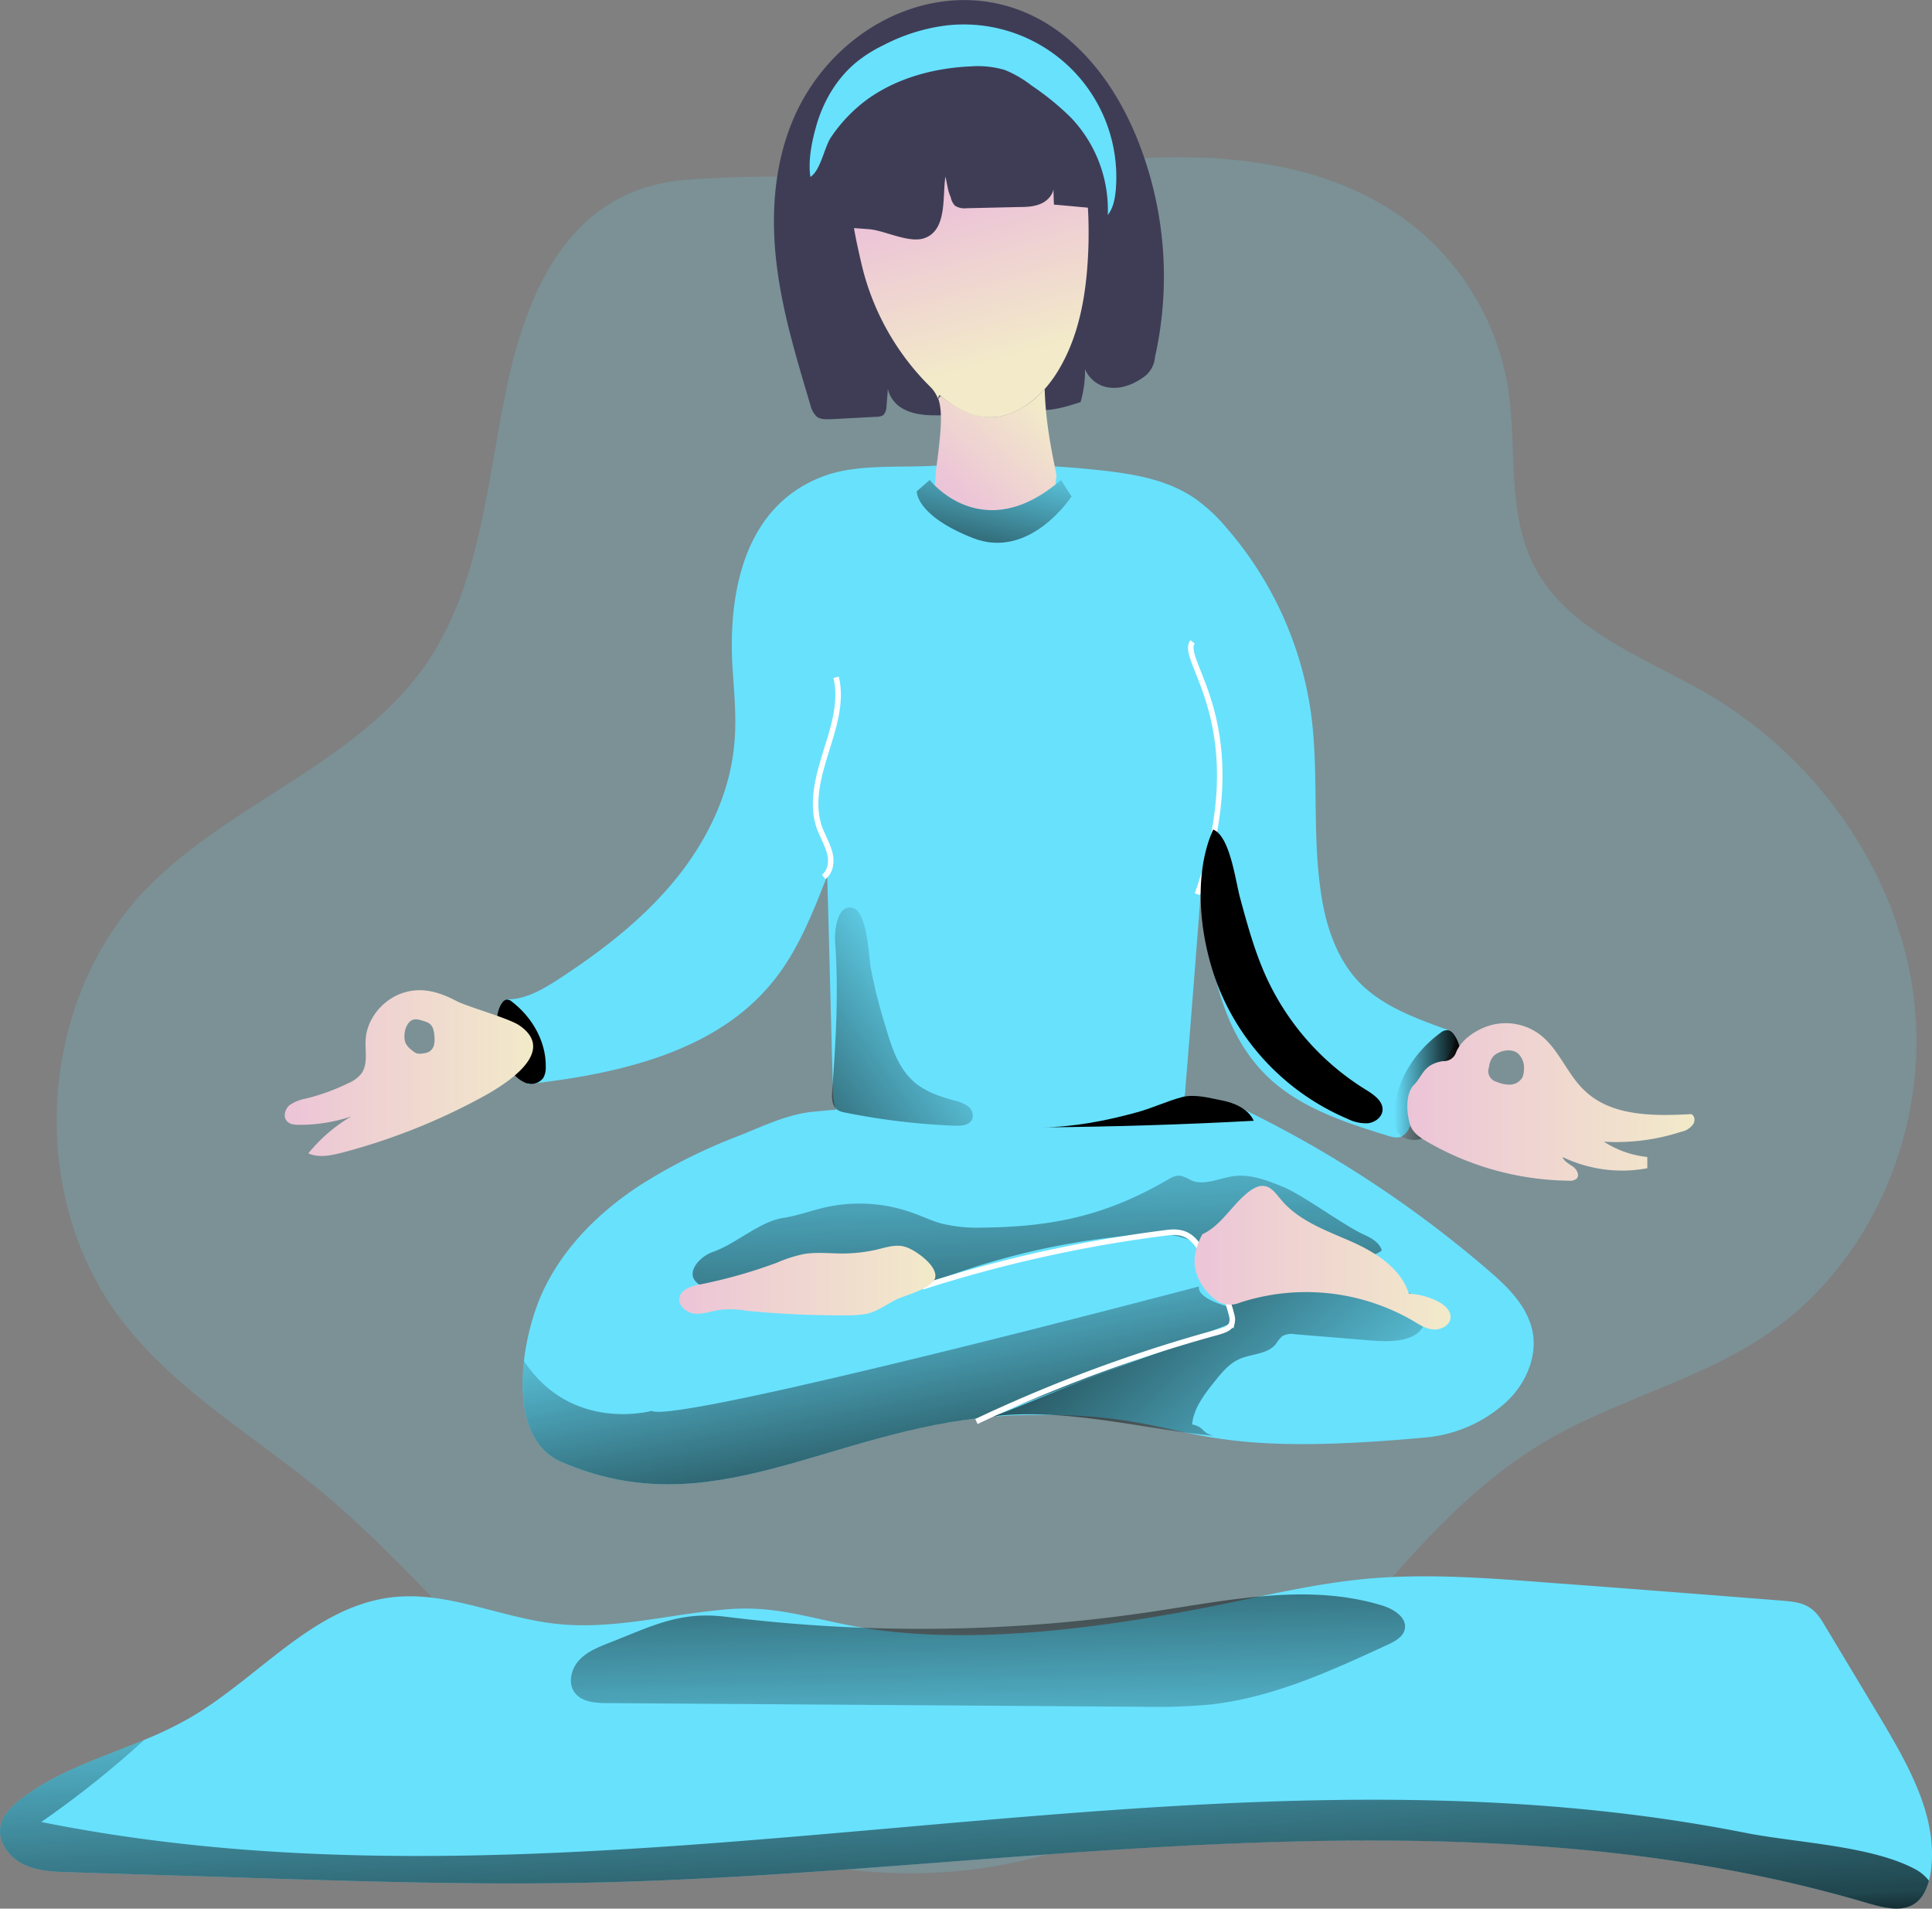 <svg height="579.45" viewBox="0 0 586.6 579.45" width="586.6" xmlns="http://www.w3.org/2000/svg" xmlns:xlink="http://www.w3.org/1999/xlink"><rect x="0" y="0" width="586.6" height="579.45" fill="#808080" stroke="none"/><linearGradient id="a" gradientTransform="matrix(-1 0 0 1 -2716.25 0)" gradientUnits="userSpaceOnUse" x1="-3288.6" x2="-3268.2" y1="335.83" y2="335.83"><stop offset=".01"/><stop offset="1" stop-opacity="0"/></linearGradient><linearGradient id="b" x1="279.45" x2="294.36" xlink:href="#a" y1="322.68" y2="322.68"/><linearGradient id="c" gradientUnits="userSpaceOnUse" x1="418.16" x2="443.28" y1="154.91" y2="128.59"><stop offset="0" stop-color="#ecc4d7"/><stop offset=".42" stop-color="#efd4d1"/><stop offset="1" stop-color="#f2eac9"/></linearGradient><linearGradient id="d" gradientTransform="matrix(1 0 0 -1 0 598)" x1="413.28" x2="413.39" xlink:href="#c" y1="470.47" y2="470.47"/><linearGradient id="e" gradientTransform="matrix(1 0 0 -1 0 598)" x1="422.42" x2="435.48" xlink:href="#c" y1="530.15" y2="483.09"/><linearGradient id="f" gradientUnits="userSpaceOnUse" x1="453.01" x2="541.87" y1="373.6" y2="469.34"><stop offset=".01"/><stop offset=".13" stop-opacity=".69"/><stop offset="1" stop-opacity="0"/></linearGradient><linearGradient id="g" x1="404.95" x2="388.46" xlink:href="#f" y1="475.28" y2="382.75"/><linearGradient id="h" x1="444.96" x2="441.97" xlink:href="#f" y1="444.34" y2="331.88"/><linearGradient id="i" gradientTransform="matrix(1 0 0 -1 0 598)" x1="491.31" x2="569.09" xlink:href="#c" y1="209.72" y2="209.72"/><linearGradient id="j" gradientTransform="matrix(1 0 0 -1 0 598)" x1="334.76" x2="412.53" xlink:href="#c" y1="202.77" y2="202.77"/><linearGradient id="k" x1="215.13" x2="290.69" xlink:href="#c" y1="332.24" y2="332.24"/><linearGradient id="l" x1="556.14" x2="643.19" xlink:href="#c" y1="341.02" y2="341.02"/><linearGradient id="m" x1="426.26" x2="332.82" xlink:href="#a" y1="355.93" y2="283.79"/><linearGradient id="n" x1="416.87" x2="519.25" xlink:href="#a" y1="323.73" y2="303.11"/><linearGradient id="o" x1="346.49" x2="419.67" xlink:href="#f" y1="356.23" y2="303.67"/><linearGradient id="p" x1="436.57" x2="486.04" xlink:href="#a" y1="308.66" y2="355.84"/><linearGradient id="q" x1="423.02" x2="434.7" xlink:href="#f" y1="187.69" y2="138.9"/><linearGradient id="r" x1="423.58" x2="417.4" xlink:href="#f" y1="610.87" y2="490.29"/><linearGradient id="s" x1="427.09" x2="429.84" xlink:href="#f" y1="448.55" y2="557.11"/><g transform="translate(-128.65 -6.44)"><path d="m283.2 120.9c-6.71 29.77-7.93 62.11-25.25 87.24-20.87 30.14-59.79 42.1-85.17 68.45-32.94 34.41-36.11 93.34-6.95 131 16 20.75 39.16 34.29 59.42 50.88 38.92 32.09 68 76.75 112.62 100.42 47.95 25.38 110.42 20.74 154.1-11.59 39.9-29.53 63.45-78.45 106.27-103.47 21.23-12.44 46.13-18.3 66.62-32.09 32.22-21.72 49.42-62.71 45-101.27s-29.16-73.7-62.72-93.34c-19.14-11.13-42.55-19.13-52.68-38.88-8.42-16.35-5.12-35.87-7.93-54a79.59 79.59 0 0 0 -25.53-46.54c-29.28-25.87-73-26.23-111.64-20.62s-76.75 1.1-113 4c-31.8 2.83-46.08 28.58-53.16 59.81z" fill="#68e1fd" opacity=".18"/><path d="m461.59 149.09c10.37 1.1 21 2.68 29.65 8.54a50.24 50.24 0 0 1 9.88 9.15 108.91 108.91 0 0 1 25.62 56.49c2.32 17.57.37 35.51 2.81 53 1.34 10.24 4.52 20.62 11.59 28.18 6.83 7.2 16.6 10.86 26 14.28a4.82 4.82 0 0 1 2.93 1.95c.73 1.34 0 3.05-.73 4.39l-12.81 23.79a5 5 0 0 1 -2.08 2.44c-1.34.86-3.17.37-4.63-.12-12.94-4-26.36-8.42-36.12-17.69-15.37-14.64-18.3-37.7-20.26-58.81-1.58 20.74-3.17 41.36-4.88 62.1a9.59 9.59 0 0 1 -1.22 4.88c-1.46 2.2-4.51 2.81-7.19 3.18a672.2 672.2 0 0 1 -79.8 6.1c-6.35.12-13.79-.49-17-5.86-1.71-2.68-1.83-6.1-1.83-9.27-.61-21.11-1.1-42.22-1.71-63.45-4.39 11.23-8.91 22.82-16.59 32.21-17.33 21.36-47 27.94-74.31 31a208.86 208.86 0 0 0 -6.47-25.74c5.62.12 10.86-2.93 15.62-6 12.93-8.42 25.38-17.94 35.26-29.89s17-26.48 18.3-41.85c.74-7.93-.12-15.87-.61-23.8-1.22-22.81 4-48.8 28.19-57.46 9.52-3.42 22-2.45 31.85-2.93a317.29 317.29 0 0 1 50.54 1.19z" fill="#68e1fd"/><path d="m569.93 320.31a2.77 2.77 0 0 0 -1.69-1.13 3.28 3.28 0 0 0 -2.28.87c-8.38 6.14-14.22 15.82-14 25.9a7.67 7.67 0 0 0 1.11 4.35c1.5 2.1 4.66 2.67 7.18 1.85a13.12 13.12 0 0 0 6.07-4.79 28.68 28.68 0 0 0 5.62-13.15c.65-4.21.87-10.38-2.01-13.9z" fill="url(#a)"/><path d="m281.21 310.78a2 2 0 0 1 1.24-.87 2.33 2.33 0 0 1 1.67.67c6.13 4.71 10.39 12.13 10.23 19.86a6.09 6.09 0 0 1 -.81 3.34 4.62 4.62 0 0 1 -5.25 1.42 9.72 9.72 0 0 1 -4.44-3.67 22.67 22.67 0 0 1 -4.11-10.09c-.47-3.21-.63-7.96 1.47-10.66z" fill="url(#b)"/><path d="m370.81 39.76c-6.71 13.79-8.17 29.65-6.59 44.9s6.1 30 10.49 44.78a7.19 7.19 0 0 0 1.84 3.42c1.22 1 2.8.85 4.39.85l13.79-.73a4 4 0 0 0 2.07-.49 3.74 3.74 0 0 0 1-2.56c.24-3.05.48-6 .73-9-1.34 3.3.61 7.2 3.54 9.15s6.71 2.44 10.25 2.44a66.76 66.76 0 0 0 18.42-2.19c.61-3.54 1.22-7.08 1.83-10.74-1 5.12 3.78 9.88 8.91 11s10.37-.49 15.25-2.07a33.72 33.72 0 0 0 1-14.4c-1.09 4 2.08 8.42 6.11 9.64s8.41-.25 11.83-2.69a8.17 8.17 0 0 0 3.66-6.22 111.89 111.89 0 0 0 -3.9-62.35c-4.64-12.93-11.84-25.13-22.21-34-27.99-23.88-67.16-9.85-82.41 21.26z" fill="#3f3d56"/><path d="m449.4 151.25a12.59 12.59 0 0 0 -.24 3.47c-13.43 15.83-30 6.58-37.11 1.27a29.74 29.74 0 0 0 .71-6.12c1.38-10.53 2.34-18.11.76-22.38.24-.24.48-.61.73-.85 4.39 3.66 9.51 6.34 15 6.46 6.46 0 12.2-3.66 16.59-8.54.36 13.63 3.8 25.59 3.56 26.69z" fill="url(#c)"/><path d="m413.27 127.61.12-.12c0-.12 0 0-.12.12z" fill="url(#d)"/><path d="m459.15 80.15c-.37 14.15-2.44 28.79-10.37 40.63a45.32 45.32 0 0 1 -2.93 3.78c-4.39 4.88-10.13 8.54-16.59 8.54-5.62 0-10.74-2.8-15-6.46-.12-.13-.25-.13-.37-.25l-.49 1a10.05 10.05 0 0 0 -2.44-3.66 77.11 77.11 0 0 1 -20.87-37.73c-3.17-13.91-6.1-26.36 4.76-37.95 6-6.35 14-10.25 22.45-12.45 6.95-1.83 14.52-2.56 21.23-.12 8.3 3 14.4 10.5 17.45 18.79s3.29 17.09 3.17 25.88z" fill="url(#e)"/><path d="m585.07 432.89a41.9 41.9 0 0 1 -22.82 9.88c-80.53 7.57-68.69-7.93-123.36-6.71-2.68.06-5.32.2-7.9.41-50.92 4-86.07 33.72-132 13.75-10.51-4.54-12.73-17.72-11.26-30.59a74.79 74.79 0 0 1 3.82-16.39c5.61-15.62 17.94-28.31 32-37.33a166.38 166.38 0 0 1 29.45-14.65c7.32-2.92 14.76-6.58 22.69-7.32 23.06-2.32 46.73-1.83 69.79-2.68 13.42-.61 26.85-1.1 40.15-1.59a55.38 55.38 0 0 1 12.69.61 42.55 42.55 0 0 1 9.88 3.91 345.29 345.29 0 0 1 72.11 47.7c6 5.13 12.08 11 13.66 18.79 1.59 8.18-2.56 16.84-8.9 22.21z" fill="#68e1fd"/><path d="m544.77 413.39-22.92-1.88a5.77 5.77 0 0 0 -3.9.6 11.18 11.18 0 0 0 -1.9 2.35c-2.57 3.21-7.46 2.93-11.2 4.63-3.1 1.41-5.33 4.15-7.45 6.81-3.1 3.88-6.33 8.07-6.8 13 4 .82 2.69 2.62 6.67 3.43-21.8-2-44.09-8.47-66.87-5.95 17.07-6.36 26.51-11.59 70.42-26.34 6.27-2.11-5.26-11.07 1-13.26s12.76-2.07 19.25-2c9.35.16 18.75.32 28 1.83 5.21.85 14.17 4 12.29 11-1.8 6.69-11.45 6.21-16.59 5.78z" fill="url(#f)"/><path d="m502.71 408.12-69.11 26.66-2.6 1.69c-50.92 4-86.07 33.72-132 13.75-10.51-4.54-12.73-17.72-11.26-30.59 14.47 21.89 38.74 15.15 38.74 15.15 7.52 4.13 166.21-37.78 166.21-37.78-.68 3.67 8.48 6 8.48 6z" fill="url(#g)"/><path d="m345 386.55c7-2.37 14.25-9.28 21.55-10.38 4.24-.64 8.29-2.17 12.47-3.14a47.5 47.5 0 0 1 26.66 1.61c2.89 1 5.68 2.37 8.64 3.2a44.54 44.54 0 0 0 12.46 1.29c21.38-.18 37.66-3.65 56.15-14.39 1.28-.75 2.69-1.55 4.16-1.35a13.07 13.07 0 0 1 3.2 1.38c4 1.77 8.54-.68 12.91-1.26 5.12-.68 10.19 1.27 15 3.25 6.37 2.65 18.14 11.53 24.39 14.41 2.32 1.06 4.88 2.42 5.6 4.87-1.85 1.64-4.56 1.71-7 1.69l-28.79-.19c-5.07 0-10.23-.09-15.07-1.63-3.57-1.14-6.86-3.07-10.49-4-4.2-1.12-8.64-.91-13-.55a220.65 220.65 0 0 0 -57.47 12.55 59.88 59.88 0 0 1 -10.59 3.23c-4.46.73-9 .32-13.52 0q-17.57-1.36-35.2-1.25c-3.85 0-12.54 2.76-16 .59-5.13-3.26.23-8.69 3.94-9.93z" fill="url(#h)"/><path d="m425.11 438a450.06 450.06 0 0 1 73.57-27.21c1.59-.49 3.54-1.1 4-2.69a4.66 4.66 0 0 0 -.12-2.56c-1.71-7.08-5.49-13.42-9.28-19.64-2.56-4.15-5.12-5.86-10.12-5.25a409.36 409.36 0 0 0 -74.43 16.47" fill="none" stroke="#fff" stroke-miterlimit="10" stroke-width="1.68"/><path d="m505.15 401.9a64.74 64.74 0 0 1 52.46 5.49c2 1.22 4 2.56 6.35 2.68s5-1.34 5.12-3.66c.12-2.07-1.83-3.78-3.66-4.75a21.06 21.06 0 0 0 -9-2.44c-2.44-7.81-10.25-12.69-17.81-16s-15.74-6.22-21-12.57c-1.46-1.7-2.93-3.9-5.12-4.14-1.71-.25-3.3.73-4.64 1.7-5.12 3.91-8.29 10.25-14.15 12.94-1.83 3.54-3.05 7.56-1.95 11.34a16.28 16.28 0 0 0 7.07 9.28 7.68 7.68 0 0 0 6.33.13z" fill="url(#i)"/><path d="m403.75 385.06c-2.8-1-5.85 0-8.78.73a48.47 48.47 0 0 1 -10.25 1.21c-3.9 0-7.93-.48-11.84.13a41.52 41.52 0 0 0 -8.41 2.68 154 154 0 0 1 -23.31 6.59c-2.56.49-5.73 1.46-6.22 4s2.32 4.75 4.88 4.88 5.12-.86 7.69-1.22a30.7 30.7 0 0 1 8.17.36 293.53 293.53 0 0 0 29.41 1.34 32.21 32.21 0 0 0 6.83-.48c3.05-.74 5.73-2.69 8.54-4.15s10.86-3.3 12.08-6.59c1.1-3.62-5.86-8.54-8.79-9.48z" fill="url(#j)"/><path d="m417.3 66.24a5.07 5.07 0 0 0 1.34 2.68 5.42 5.42 0 0 0 3.42.74l16.1-.37c2.44 0 5-.12 7.2-1.34s3.78-3.66 3.05-6.1c.12 2.19.12 4.51.25 6.71 5.85.49 11.71 1.1 17.69 1.58-1.34-11.34-3.79-22.69-9.15-32.7s-14-18.66-24.89-22.08a35.83 35.83 0 0 0 -31.85 5.64c-6.1 4.64-10.49 11.11-14.15 17.69-4.4 7.69-8.18 16.48-8.06 25.51.25 12.07 4.52 11 14.28 11.83 4.76.37 12.2 4.39 16.84 2.69 6.95-2.45 5.37-12.69 6.34-18.67.49 2.04.73 4.48 1.59 6.19z" fill="#3f3d56"/><path d="m392 36.59c9-6.47 20.26-9.52 31.48-10a29.1 29.1 0 0 1 10.25 1.09 34.13 34.13 0 0 1 8.17 4.76 81.87 81.87 0 0 1 11.84 9.64 40.58 40.58 0 0 1 11.26 29.65c1.7-2.2 2.19-5 2.44-7.81a46.33 46.33 0 0 0 -51.24-49.78 56.3 56.3 0 0 0 -19.28 6 42 42 0 0 0 -7.08 4.27c-6.71 5-11.22 12.57-13.42 20.5-1.34 4.76-2.44 10.37-1.71 15.25 3.06-2 4.15-8.66 6.11-11.84a46.37 46.37 0 0 1 11.18-11.73z" fill="#68e1fd"/><path d="m286.34 317.75c-3.17-2.2-15.82-5.65-19.24-7.48-5.61-2.93-11.35-4.52-17.57-1.83-5.49 2.44-9.64 7.93-9.88 13.91-.13 3.41.73 7.32-1.35 10.12a9.9 9.9 0 0 1 -3.9 2.81 62.24 62.24 0 0 1 -13.06 4.72 12.67 12.67 0 0 0 -4.75 1.95c-1.35 1.1-2 3.3-1 4.64s2.56 1.34 4 1.34a48.93 48.93 0 0 0 15.74-2.56 47.94 47.94 0 0 0 -13.06 11.22c3.17 1.47 7 .61 10.37-.24a189.53 189.53 0 0 0 41.73-16.47c9.32-4.97 23.19-14.44 11.97-22.13zm-25.88 5.74a3.35 3.35 0 0 1 -1.46 2.21 4.54 4.54 0 0 1 -1.92.55 4.44 4.44 0 0 1 -1.85 0 4.69 4.69 0 0 1 -1.49-.94 6.48 6.48 0 0 1 -1.93-2.14 5.29 5.29 0 0 1 -.34-2.53 6.23 6.23 0 0 1 1.31-3.73c1.13-1.28 2.36-1.14 3.79-.7s2.71.67 3.44 2.21a7.25 7.25 0 0 1 .51 2.4 8.79 8.79 0 0 1 -.06 2.67z" fill="url(#k)"/><path d="m642.17 344.68c-11.35.61-24.16.73-32.33-7.08-5.37-5-7.81-12.57-13.55-17a17.28 17.28 0 0 0 -15.37-2.81c-4.17 1.29-8.67 4.28-10.2 8.24a3.91 3.91 0 0 1 -4 2.56c-6 1-6.08 4.53-8.77 7.21s-2.3 9-1 12.5c.86 2.19 2.93 3.53 5 4.75a87.78 87.78 0 0 0 43.07 11.84 3.07 3.07 0 0 0 2.32-.61c1-1 .12-2.81-1.1-3.66s-2.69-1.59-3.18-2.93a41.66 41.66 0 0 0 25.75 3.42v-3.42a29.94 29.94 0 0 1 -13.18-4.64 63.59 63.59 0 0 0 23.43-3 5.67 5.67 0 0 0 3.42-2c.91-.93.91-2.76-.31-3.37zm-51.28-11.17a4.4 4.4 0 0 1 -3.54 2.2 9.22 9.22 0 0 1 -4.22-.81 3.36 3.36 0 0 1 -2.39-4.45 6.2 6.2 0 0 1 1.3-3.3 5.25 5.25 0 0 1 1.75-1.18c1.86-.84 4.23-1 5.79.33a5.94 5.94 0 0 1 1.78 4.77 6.17 6.17 0 0 1 -.47 2.44z" fill="url(#l)"/><path d="m714.77 575.4c-.12.67-.27 1.35-.45 2-.71 2.64-1.92 5.21-4.07 6.77-4 2.93-9.51 1.46-14.27.12-62.47-18.55-128.48-20.86-193.52-18.18s-129.82 10.51-194.85 11.89c-34.53.73-69.06-.37-103.59-1.47-18.18-.61-36.24-1.1-54.42-1.71-4.76-.12-9.88-.36-14.15-2.56s-7.69-7-6.59-11.71c.73-3.17 3.29-5.62 5.85-7.69 11-8.61 24.71-12.81 37.73-18.2a114.15 114.15 0 0 0 13.64-6.57c21-12.08 37.58-33.92 61.62-36.72 16.71-2 32.94 6.22 49.78 8.05s32.94-2.56 49.29-4.15c14.77-1.71 24.28 1.46 38.07 4.27 34 7.08 75.16 1.59 109-4.88 15.74-3.05 31.36-6.95 47.22-8.66 19.52-2.08 39.17-.49 58.69 1 23.3 1.71 46.49 3.54 69.79 5.37 3 .25 6.22.49 8.66 2.2 2.08 1.34 3.42 3.54 4.64 5.61 5.73 9.52 11.35 18.91 17.08 28.43 8.5 14.39 17.53 30.2 14.85 46.79z" fill="#68e1fd"/><path d="m382.52 212.05c1.83 7.56-.85 15.49-3.17 22.93s-4.51 15.62-1.83 22.94c1 2.57 2.32 4.76 3.05 7.45s.25 5.73-1.83 7.32" fill="none" stroke="#fff" stroke-miterlimit="10" stroke-width="1.68"/><path d="m490.75 201.31c-4.39 5.61 19.4 25.38 1.46 76.62" fill="none" stroke="#fff" stroke-miterlimit="10" stroke-width="1.68"/><path d="m357.76 274.8a96.9 96.9 0 0 1 -12 16.72c-11.17 12-26.68 19.09-42.42 23.67-5.66 1.65-12.75 4.74-12.33 10.63.27 3.72 3.88 6.49 7.55 7.09s7.4-.44 11-1.47l16.44-4.77c11.23-3.25 22.85-6.71 31.62-14.43 8-7.09 12.88-17.09 16.76-27.08 2.8-7.23 5.23-15 3.76-22.62-.7-3.63-2.27-7.05-3-10.68-.8-4-.3-8.38.26-12.35-6.72 10.78-10.94 24.04-17.64 35.29z" fill="url(#m)"/><path d="m513.42 303.73a78.67 78.67 0 0 0 30 33.59c2.4 1.47 5.23 3.46 5 6.26-.22 2.11-2.33 3.63-4.44 3.87a12.49 12.49 0 0 1 -6.16-1.33 73 73 0 0 1 -38.57-38.42c-6.08-14.36-8.83-34.76-2.25-49.42 5.16 2.07 6.77 15.72 8.21 20.91 2.26 8.32 4.55 16.69 8.21 24.54z" fill="url(#n)"/><path d="m393 300.07a151.54 151.54 0 0 0 4.52 18c1.78 6.08 3.78 12.48 8.51 16.69 3.47 3.09 8 4.61 12.51 5.83a10.84 10.84 0 0 1 4 1.7 3.52 3.52 0 0 1 1.31 3.9c-.79 1.86-3.29 2.1-5.31 2a208.79 208.79 0 0 1 -33.35-4 6 6 0 0 1 -2.28-.8c-1.71-1.19-1.74-3.67-1.59-5.75 1.13-15.21 2-30.23.88-45.47-.19-2.71.49-11.42 5.43-10.07 4.37 1.27 4.76 14.44 5.37 17.97z" fill="url(#o)"/><path d="m445 348.7q32.18-.26 64.32-2c-1.66-3.62-5.78-5.42-9.68-6.18s-8.3-2-12.11-1c-4.57 1.2-9 3.35-13.62 4.59-9.34 2.59-19.3 4.51-28.91 4.59z" fill="url(#p)"/><path d="m410.93 152.16s16 20.62 39.85 0l3.21 5s-12.6 19.47-30 12.6-16.99-14.16-16.99-14.16z" fill="#68e1fd"/><path d="m410.93 152.16s16 20.62 39.85 0l3.21 5s-12.6 19.47-30 12.6-16.99-14.16-16.99-14.16z" fill="url(#q)"/><path d="m714.32 577.42c-.71 2.64-1.92 5.21-4.07 6.77-4 2.93-9.51 1.46-14.27.12-62.47-18.55-128.48-20.86-193.52-18.18s-129.82 10.49-194.85 11.87c-34.53.73-69.06-.37-103.59-1.47-18.18-.61-36.24-1.1-54.42-1.71-4.76-.12-9.88-.36-14.15-2.56s-7.69-7-6.59-11.71c.73-3.17 3.29-5.62 5.85-7.69 11-8.61 24.71-12.81 37.73-18.2a297.21 297.21 0 0 1 -31.26 24.92c169.65 34.17 347.52-30.32 517.28 3.27 15 3 37.64 3.82 51.18 10.8a13 13 0 0 1 4.68 3.77z" fill="url(#r)"/><path d="m313.59 505.21c-3.33 1.31-6.78 2.69-9.18 5.34s-3.38 7-1.23 9.81 6.23 3.11 9.78 3.13l162.32 1.11a179.08 179.08 0 0 0 21-.69c18.89-2.12 36.52-10.2 53.77-18.18 2.16-1 4.57-2.29 5.1-4.61.81-3.59-3.34-6.19-6.85-7.26-22.23-6.81-46.08-1.71-69.06 1.76a477.22 477.22 0 0 1 -86.78 5.07q-21.75-.72-43.37-3.4c-14.09-1.75-22.39 2.79-35.5 7.92z" fill="url(#s)"/></g></svg>